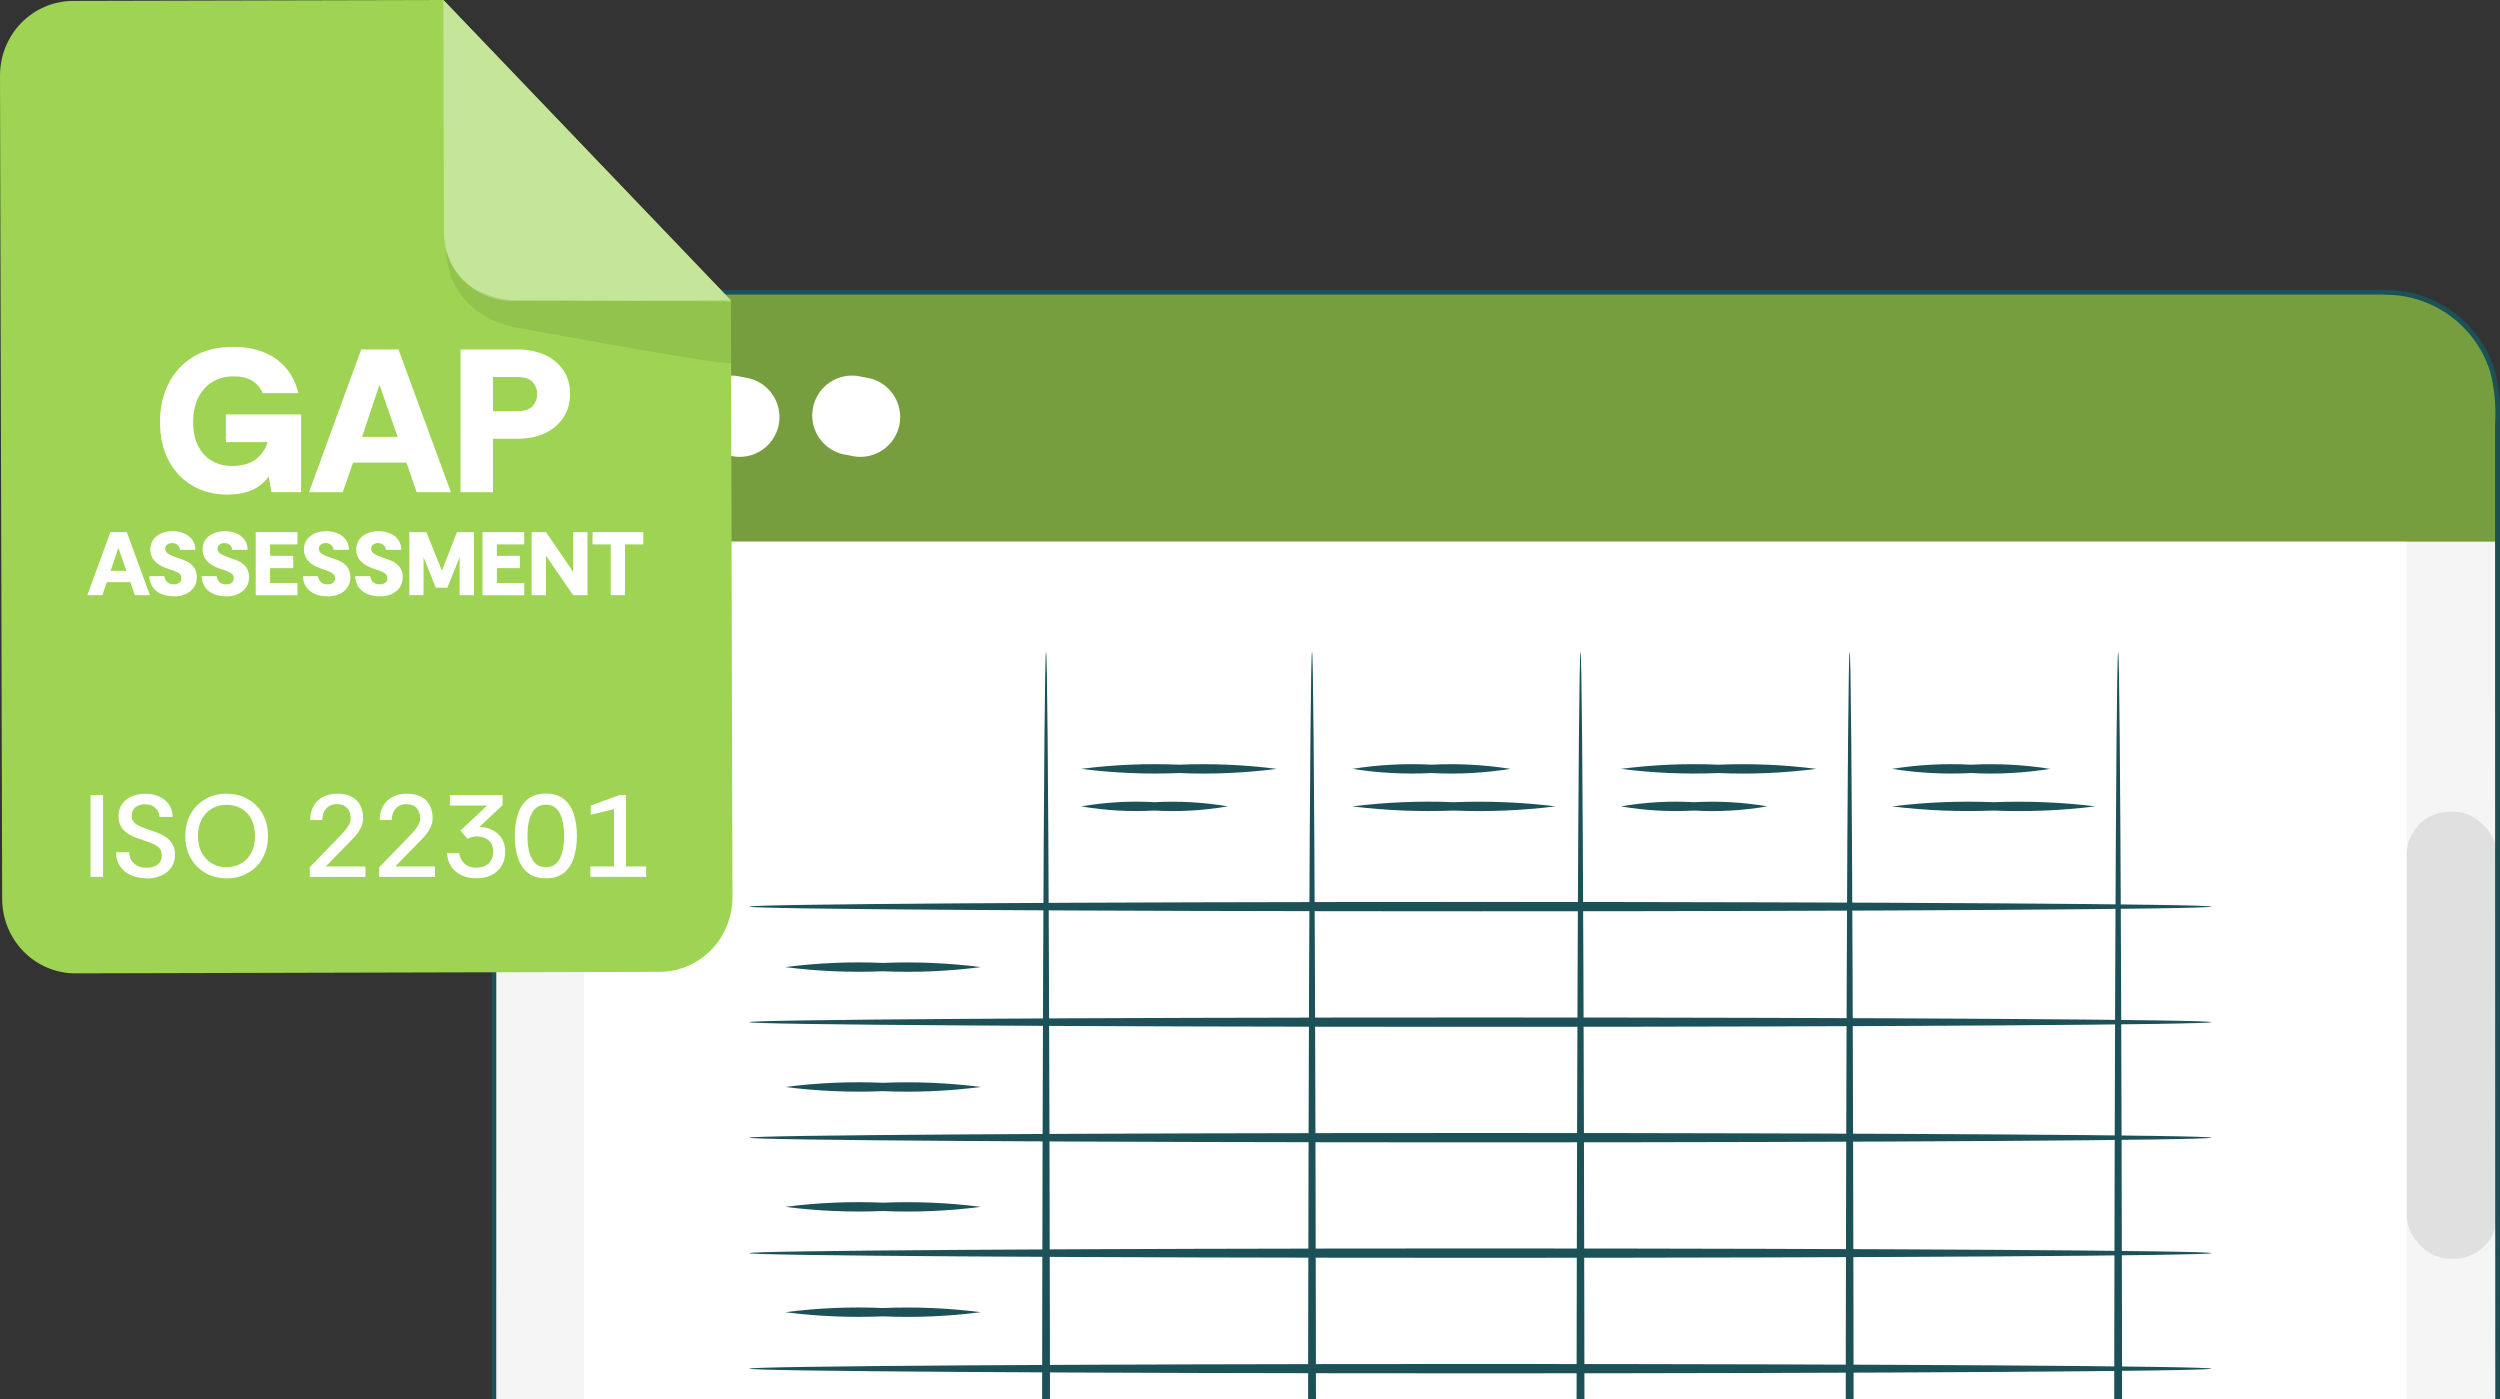 <?xml version="1.0" encoding="UTF-8"?><svg xmlns="http://www.w3.org/2000/svg" id="Layer_1" viewBox="0 0 299.27 167.51"><rect x="0" y="0" width="299.27" height="167.51" fill="#333333" stroke="none"/><defs><style>.cls-1,.cls-2,.cls-3,.cls-4,.cls-5,.cls-6,.cls-7,.cls-8{stroke-width:0px;}.cls-1,.cls-7{fill:#779e3e;}.cls-2{fill:#f5f5f5;}.cls-3{fill:#1b5157;}.cls-4{fill:#e0e0e0;}.cls-5{fill:#c5e598;}.cls-6{fill:#9ed353;}.cls-7{opacity:.3;}.cls-8{fill:#fff;}</style></defs><rect id="Rectangle_53-2" class="cls-2" x="59.09" y="35.01" width="239.84" height="331.2" rx="14.85" ry="14.85"/><path id="Path_221" class="cls-1" d="M72.05,35h213.92c7.16,0,12.95,5.81,12.96,12.96v16.88H59.09v-16.88c0-7.16,5.81-12.95,12.96-12.96Z"/><circle id="Ellipse_16" class="cls-8" cx="74.26" cy="49.92" r="4.77"/><path id="Path_222" class="cls-8" d="M93.31,49.92c0,2.64-2.14,4.77-4.77,4.77s-4.77-2.14-4.77-4.77,2.14-4.77,4.77-4.77,4.77,2.14,4.77,4.77Z"/><circle id="Ellipse_17" class="cls-8" cx="102.99" cy="49.92" r="4.77"/><rect id="Rectangle_54" class="cls-8" x="69.91" y="64.85" width="218.2" height="294.77"/><rect id="Rectangle_55" class="cls-4" x="288.1" y="97.17" width="10.82" height="53.51" rx="5.15" ry="5.15"/><path id="Path_223" class="cls-3" d="M285.55,366.2s.24-.02.73-.05c.72-.04,1.43-.13,2.13-.29,2.77-.62,5.27-2.11,7.14-4.25,1.38-1.56,2.36-3.43,2.86-5.44.63-2.22.37-4.77.42-7.49,0-5.45,0-11.73-.02-18.82-.02-28.32-.05-69.3-.09-119.91,0-25.32-.02-53.04-.03-82.81,0-14.88,0-30.26-.01-46.13v-30.27c.13-2.03-.05-4.07-.53-6.05-1.18-3.98-4.16-7.17-8.05-8.6-.96-.36-1.97-.6-2.99-.72-1.04-.09-2.08-.13-3.12-.1H72.52c-4.83.01-9.26,2.66-11.56,6.9-1.1,2.09-1.63,4.43-1.55,6.79v91.16c0,36.43-.01,71.57-.02,105.04-.01,33.47-.02,65.29-.02,95.06v11.08c-.1,1.8.09,3.6.57,5.33.51,1.7,1.37,3.28,2.52,4.64,2.28,2.71,5.56,4.39,9.09,4.65,3.49.1,7.01.03,10.45.05,13.82,0,27.06,0,39.73.02,50.63.03,91.59.06,119.91.09,14.16.02,25.14.04,32.61.05,3.73.01,6.56.02,8.47.03,1.91.01,2.89.03,2.89.03,0,0-.98.02-2.89.03-1.91.01-4.76.01-8.47.03-7.45.01-18.45.03-32.61.05-28.32.02-69.28.05-119.91.09-12.66,0-25.9,0-39.73.02-3.47-.02-6.93.05-10.48-.04-3.65-.27-7.05-2-9.41-4.8-1.19-1.4-2.08-3.04-2.61-4.8-.49-1.78-.69-3.63-.59-5.48v-11.07c0-29.77-.02-61.58-.02-95.06s0-68.61-.02-105.04V48.96c-.08-2.45.48-4.89,1.62-7.06,1.18-2.17,2.91-3.99,5.03-5.26,2.12-1.27,4.55-1.94,7.03-1.94h211.48c1.06-.02,2.12.01,3.18.1,1.06.12,2.11.38,3.11.75,4.05,1.49,7.15,4.81,8.37,8.95.5,2.02.69,4.11.55,6.19v30.27c0,15.85,0,31.23-.01,46.13-.01,29.77-.02,57.5-.03,82.81-.03,50.63-.06,91.6-.09,119.91,0,7.07-.02,13.36-.02,18.82-.05,2.71.2,5.27-.46,7.52-.51,2.04-1.52,3.92-2.92,5.49-1.89,2.15-4.41,3.64-7.21,4.24-.7.15-1.42.23-2.14.26-.49.02-.73.02-.73.02l-.07.04Z"/><circle id="Ellipse_16-2" class="cls-8" cx="73.27" cy="49.73" r="4.77"/><path id="Path_222-2" class="cls-8" d="M92.32,49.73c0,2.64-2.14,4.77-4.77,4.77s-4.77-2.14-4.77-4.77,2.14-4.77,4.77-4.77,4.77,2.14,4.77,4.77Z"/><circle id="Ellipse_17-2" class="cls-8" cx="102" cy="49.73" r="4.77"/><path id="Path_191" class="cls-3" d="M264.73,108.53c0,.3-39.19.56-87.52.56s-87.52-.26-87.52-.56,39.19-.56,87.52-.56,87.52.26,87.52.56Z"/><path id="Path_191-2" class="cls-3" d="M264.73,122.36c0,.3-39.19.56-87.52.56s-87.52-.26-87.52-.56,39.19-.56,87.52-.56,87.52.26,87.52.56Z"/><path id="Path_191-3" class="cls-3" d="M264.73,136.19c0,.3-39.19.56-87.52.56s-87.52-.26-87.52-.56,39.19-.56,87.52-.56,87.52.26,87.52.56Z"/><path id="Path_191-4" class="cls-3" d="M264.73,150.01c0,.3-39.19.56-87.52.56s-87.52-.26-87.52-.56,39.19-.56,87.52-.56,87.52.26,87.52.56Z"/><path id="Path_191-5" class="cls-3" d="M264.73,163.84c0,.3-39.19.56-87.52.56s-87.52-.26-87.52-.56,39.19-.56,87.52-.56,87.52.26,87.52.56Z"/><path id="Path_186" class="cls-3" d="M117.41,115.77c-3.89.5-7.8.67-11.71.5-3.9.16-7.81,0-11.71-.5,3.89-.5,7.8-.67,11.71-.5,3.9-.16,7.81,0,11.71.5Z"/><path id="Path_186-2" class="cls-3" d="M117.41,130.12c-3.89.5-7.8.67-11.71.5-3.9.16-7.81,0-11.71-.5,3.89-.5,7.8-.67,11.71-.5,3.9-.16,7.81,0,11.71.5Z"/><path id="Path_186-3" class="cls-3" d="M117.41,144.47c-3.89.5-7.8.67-11.71.5-3.9.16-7.81,0-11.71-.5,3.89-.5,7.8-.67,11.71-.5,3.9-.16,7.81,0,11.71.5Z"/><path id="Path_186-4" class="cls-3" d="M117.41,157.08c-3.89.5-7.8.67-11.71.5-3.9.16-7.81,0-11.71-.5,3.89-.5,7.8-.67,11.71-.5,3.9-.16,7.81,0,11.71.5Z"/><path id="Path_192" class="cls-3" d="M189.2,343.57c-.27,0-.5-59.43-.5-132.76s.23-132.8.5-132.8.5,59.43.5,132.8-.23,132.76-.5,132.76Z"/><path id="Path_193" class="cls-3" d="M221.42,343.57c-.27,0-.5-59.43-.5-132.76s.23-132.8.5-132.8.5,59.43.5,132.8-.23,132.76-.5,132.76Z"/><path id="Path_192-2" class="cls-3" d="M157.06,343.57c-.27,0-.5-59.43-.5-132.76s.23-132.8.5-132.8.5,59.43.5,132.8-.23,132.76-.5,132.76Z"/><path id="Path_192-3" class="cls-3" d="M125.22,343.57c-.27,0-.5-59.43-.5-132.76s.23-132.8.5-132.8.5,59.43.5,132.8-.23,132.76-.5,132.76Z"/><path id="Path_194" class="cls-3" d="M253.56,343.57c-.27,0-.5-59.43-.5-132.76s.23-132.8.5-132.8.5,59.43.5,132.8-.24,132.76-.5,132.76Z"/><path id="Path_186-5" class="cls-3" d="M152.84,92.04c-3.89.5-7.8.67-11.71.5-3.9.16-7.81,0-11.71-.5,3.89-.5,7.8-.67,11.71-.5,3.9-.16,7.81,0,11.71.5Z"/><path id="Path_186-6" class="cls-3" d="M146.97,96.53c-2.92.5-5.84.67-8.77.5-2.93.16-5.85,0-8.77-.5,2.92-.5,5.84-.67,8.77-.5,2.93-.16,5.85,0,8.77.5Z"/><path id="Path_186-7" class="cls-3" d="M180.81,92.04c-3.15.5-6.31.67-9.46.5-3.16.16-6.32,0-9.46-.5,3.15-.5,6.31-.67,9.46-.5,3.16-.16,6.32,0,9.46.5Z"/><path id="Path_186-8" class="cls-3" d="M186.22,96.53c-4.05.5-8.11.67-12.17.5-4.06.16-8.12,0-12.17-.5,4.05-.5,8.11-.67,12.17-.5,4.06-.16,8.12,0,12.17.5Z"/><path id="Path_186-9" class="cls-3" d="M217.44,92.04c-3.89.5-7.8.67-11.71.5-3.9.16-7.81,0-11.71-.5,3.89-.5,7.8-.67,11.71-.5,3.9-.16,7.81,0,11.71.5Z"/><path id="Path_186-10" class="cls-3" d="M211.57,96.53c-2.92.5-5.84.67-8.77.5-2.93.16-5.85,0-8.77-.5,2.92-.5,5.84-.67,8.77-.5,2.93-.16,5.85,0,8.77.5Z"/><path id="Path_186-11" class="cls-3" d="M245.41,92.04c-3.15.5-6.31.67-9.46.5-3.16.16-6.32,0-9.46-.5,3.15-.5,6.31-.67,9.46-.5,3.16-.16,6.32,0,9.46.5Z"/><path id="Path_186-12" class="cls-3" d="M250.82,96.53c-4.05.5-8.11.67-12.17.5-4.06.16-8.12,0-12.17-.5,4.05-.5,8.11-.67,12.17-.5,4.06-.16,8.12,0,12.17.5Z"/><path class="cls-6" d="M78.95,116.34l-69.92.18c-2.32,0-4.55-.93-6.19-2.6-1.65-1.67-2.57-3.93-2.58-6.29L0,9.05c0-2.36.91-4.63,2.55-6.31C4.19,1.07,6.41.12,8.73.11L53.08,0l34.42,35.95.18,71.45c0,2.36-.91,4.63-2.55,6.31-1.64,1.68-3.86,2.62-6.18,2.63h.01Z"/><path class="cls-5" d="M53.07,0l.07,27.76c0,2.2.87,4.3,2.39,5.85,1.53,1.55,3.6,2.42,5.75,2.42l26.2-.07L53.07,0Z"/><path class="cls-7" d="M53.44,30.12s-.27,6.62,7.28,8.84c.29.08.57.15.87.2,3.43.64,26,4.79,25.99,4.27l-.08-7.33-26.2-.17s-6.54-.27-7.85-5.81Z"/><path class="cls-8" d="M10.84,104.97v-9.8h1.5v9.8h-1.5Z"/><path class="cls-8" d="M17.54,105.14c-.68,0-1.29-.12-1.84-.36-.55-.24-.99-.59-1.31-1.05s-.49-1.03-.5-1.71h1.58c0,.56.2,1.01.58,1.35.38.34.87.51,1.5.51.54,0,.97-.13,1.31-.38.34-.26.51-.61.51-1.07,0-.27-.05-.5-.14-.69-.09-.19-.25-.35-.46-.48-.21-.14-.49-.27-.83-.4-.34-.13-.77-.28-1.28-.45-.56-.19-1.03-.4-1.4-.65-.37-.25-.64-.54-.81-.87s-.26-.71-.26-1.14c0-.6.13-1.1.42-1.5.29-.41.67-.71,1.16-.92.49-.21,1.03-.31,1.64-.31s1.14.11,1.63.32c.48.21.88.53,1.17.94.3.41.45.92.46,1.51h-1.59c0-.42-.17-.78-.48-1.07s-.72-.44-1.24-.44c-.44,0-.82.1-1.13.34s-.47.58-.47,1.04c0,.31.09.56.27.76s.45.37.8.52.8.32,1.34.5c.35.11.69.24,1.02.39s.63.33.9.55c.27.22.48.49.63.81.16.32.23.7.23,1.16,0,.6-.15,1.1-.46,1.52s-.71.74-1.23.96-1.08.34-1.71.34Z"/><path class="cls-8" d="M27.12,105.14c-.71,0-1.36-.12-1.96-.36-.6-.24-1.13-.59-1.57-1.04-.45-.45-.79-.98-1.04-1.6-.25-.62-.37-1.31-.37-2.07s.12-1.44.37-2.06c.25-.62.6-1.16,1.04-1.6.45-.45.97-.79,1.57-1.04.6-.24,1.26-.36,1.96-.36s1.36.12,1.96.36c.6.24,1.13.58,1.58,1.03.45.45.8.98,1.05,1.6.25.62.37,1.31.37,2.08s-.12,1.46-.37,2.08c-.25.62-.6,1.16-1.05,1.6-.45.45-.98.79-1.58,1.03-.6.24-1.26.36-1.96.36ZM27.12,103.81c.65,0,1.23-.15,1.75-.45.52-.3.92-.73,1.22-1.29.3-.56.44-1.23.44-2s-.15-1.47-.44-2.02c-.3-.56-.7-.98-1.22-1.27s-1.1-.44-1.75-.44-1.22.15-1.74.45c-.52.3-.93.73-1.23,1.28-.3.56-.45,1.23-.45,2.01s.15,1.44.45,2c.3.56.71.99,1.23,1.29.52.3,1.09.45,1.74.45Z"/><path class="cls-8" d="M37.08,104.97v-1.16c.24-.25.45-.48.66-.68.2-.2.43-.43.67-.69.25-.26.5-.52.75-.78.26-.26.5-.51.73-.74.38-.39.72-.76,1.04-1.09s.57-.66.76-.96c.19-.3.29-.6.29-.9,0-.5-.14-.92-.42-1.23-.28-.32-.69-.48-1.23-.48-.38,0-.7.09-.96.26-.26.17-.46.4-.59.69-.13.28-.2.6-.2.96h-1.45c0-.66.15-1.23.42-1.7.27-.47.64-.83,1.13-1.08s1.05-.38,1.69-.38c.68,0,1.25.12,1.71.36.46.24.81.58,1.04,1.02s.35.96.35,1.55c0,.45-.11.86-.32,1.25s-.48.75-.8,1.09c-.32.35-.65.69-1,1.04-.2.2-.41.41-.63.63-.22.22-.43.44-.63.65s-.39.4-.55.57c-.17.17-.35.35-.54.55h4.75v1.26h-6.66Z"/><path class="cls-8" d="M45.4,104.97v-1.16c.24-.25.45-.48.66-.68.2-.2.43-.43.67-.69.25-.26.5-.52.75-.78.26-.26.5-.51.73-.74.38-.39.72-.76,1.04-1.09s.57-.66.76-.96c.19-.3.29-.6.29-.9,0-.5-.14-.92-.42-1.23-.28-.32-.69-.48-1.23-.48-.38,0-.7.09-.96.26-.26.17-.46.4-.59.69-.13.28-.2.6-.2.96h-1.45c0-.66.15-1.23.42-1.7.27-.47.64-.83,1.13-1.08s1.05-.38,1.69-.38c.68,0,1.25.12,1.71.36.46.24.81.58,1.04,1.02s.35.96.35,1.55c0,.45-.11.86-.32,1.25s-.48.75-.8,1.09c-.32.35-.65.69-1,1.04-.2.2-.41.41-.63.63-.22.22-.43.44-.63.65s-.39.4-.55.57c-.17.17-.35.35-.54.55h4.75v1.26h-6.66Z"/><path class="cls-8" d="M57.03,105.14c-.67,0-1.26-.12-1.77-.36-.51-.24-.92-.58-1.23-1.03s-.48-.99-.52-1.62h1.45c.07.49.28.91.63,1.24.35.33.83.5,1.43.5s1.12-.17,1.48-.52c.36-.34.54-.81.54-1.4s-.19-1.05-.56-1.36c-.37-.31-.85-.47-1.45-.47-.19,0-.37.03-.54.08-.17.05-.34.12-.5.22l-.88-.99,3.2-3h-4.46v-1.25h6.31v1.2l-2.79,2.63c.45,0,.87.06,1.24.2s.71.34.99.6c.28.26.5.57.65.92.15.36.23.76.23,1.2,0,.67-.15,1.25-.44,1.73-.29.48-.7.85-1.21,1.1s-1.12.38-1.81.38Z"/><path class="cls-8" d="M65.34,105.14c-.9,0-1.63-.22-2.17-.67-.54-.45-.94-1.05-1.18-1.82-.25-.76-.37-1.62-.37-2.58s.12-1.81.37-2.58c.24-.77.64-1.37,1.18-1.82.55-.45,1.27-.67,2.17-.67s1.62.22,2.17.66c.54.44.93,1.04,1.18,1.81.25.77.37,1.63.37,2.6s-.12,1.84-.37,2.6c-.24.77-.64,1.37-1.18,1.81-.54.44-1.26.66-2.17.66ZM65.34,103.81c.75,0,1.31-.33,1.66-1,.35-.67.53-1.58.53-2.74s-.18-2.07-.53-2.74-.91-1-1.66-1-1.31.33-1.66,1c-.36.67-.54,1.58-.54,2.74s.18,2.07.54,2.74c.36.67.91,1,1.66,1Z"/><path class="cls-8" d="M70.67,104.97v-1.25h2.83v-6.87l-2.78.69v-1.11l3.43-1.26h.79v8.55h2.41v1.25h-6.69Z"/><path class="cls-8" d="M27.27,59.21c-1.62,0-3.05-.36-4.27-1.09-1.22-.72-2.17-1.74-2.84-3.04-.67-1.3-1.01-2.82-1.01-4.57s.33-3.19,1-4.54c.66-1.35,1.65-2.43,2.95-3.24s2.92-1.21,4.84-1.21c2.07,0,3.78.49,5.13,1.46,1.35.98,2.24,2.34,2.65,4.08h-4.28c-.26-.64-.68-1.13-1.25-1.48-.57-.35-1.32-.53-2.24-.53s-1.76.22-2.49.65c-.72.43-1.29,1.05-1.71,1.87-.42.81-.63,1.81-.63,2.98s.21,2.1.62,2.88c.41.78.96,1.37,1.66,1.76.7.39,1.47.59,2.33.59,1.23,0,2.19-.26,2.88-.79.69-.53,1.16-1.22,1.43-2.06h-5v-3.32h9.01v9.3h-3.57l-.3-1.88c-.51.7-1.16,1.24-1.96,1.61s-1.78.56-2.94.56Z"/><path class="cls-8" d="M36.99,58.92l6.25-17.09h4.46l6.28,17.09h-4.11l-1.21-3.54h-6.4l-1.23,3.54h-4.04ZM43.34,52.3h4.26l-2.17-6.23-2.09,6.23Z"/><path class="cls-8" d="M55.13,58.92v-17.09h6.84c1.18,0,2.25.21,3.2.63.95.42,1.7,1.03,2.25,1.83s.82,1.75.82,2.86-.27,2.04-.8,2.84-1.27,1.43-2.21,1.87-2.03.66-3.26.66h-2.95v6.4h-3.89ZM59.02,49.22h2.85c.92,0,1.55-.21,1.91-.62.35-.42.53-.9.53-1.45,0-.52-.18-.99-.53-1.4s-.99-.62-1.91-.62h-2.85v4.1Z"/><path class="cls-8" d="M10.45,71.25l2.76-7.55h1.97l2.77,7.55h-1.81l-.53-1.56h-2.82l-.54,1.56h-1.78ZM13.25,68.33h1.88l-.96-2.75-.92,2.75Z"/><path class="cls-8" d="M20.81,71.38c-.54,0-1.02-.09-1.46-.26-.44-.18-.79-.44-1.05-.8-.26-.36-.41-.81-.43-1.35h1.8c.03.25.13.48.31.68.18.2.45.3.81.3.31,0,.54-.07.7-.2.16-.14.23-.32.23-.54,0-.1-.02-.19-.05-.28s-.1-.17-.19-.25c-.09-.08-.24-.17-.43-.25-.19-.09-.45-.18-.77-.28-.59-.19-1.06-.41-1.39-.66-.33-.25-.57-.52-.7-.81-.13-.29-.2-.58-.2-.88,0-.49.13-.9.37-1.22s.56-.57.96-.74c.4-.17.84-.25,1.34-.25s.94.08,1.35.25c.41.17.74.42.99.75.25.33.38.74.39,1.23h-1.85c0-.19-.09-.38-.25-.55s-.39-.26-.71-.26c-.22,0-.41.07-.57.19-.16.12-.23.29-.23.5,0,.19.08.35.24.49s.39.26.68.38c.29.12.64.24,1.03.37.3.1.56.22.79.35.23.13.42.29.57.46.15.18.27.38.35.6.08.22.12.47.12.75,0,.46-.12.86-.35,1.21-.24.34-.56.61-.97.8-.41.19-.89.29-1.42.29Z"/><path class="cls-8" d="M27.07,71.38c-.54,0-1.02-.09-1.46-.26-.44-.18-.79-.44-1.05-.8-.26-.36-.41-.81-.43-1.35h1.8c.03.25.13.48.31.68.18.2.45.3.81.3.31,0,.54-.07.7-.2.16-.14.23-.32.23-.54,0-.1-.02-.19-.05-.28s-.1-.17-.19-.25c-.09-.08-.24-.17-.43-.25-.19-.09-.45-.18-.77-.28-.59-.19-1.06-.41-1.39-.66-.33-.25-.57-.52-.7-.81-.13-.29-.2-.58-.2-.88,0-.49.13-.9.37-1.22s.56-.57.96-.74c.4-.17.84-.25,1.34-.25s.94.08,1.35.25c.41.17.74.42.99.75.25.33.38.74.39,1.23h-1.85c0-.19-.09-.38-.25-.55s-.39-.26-.71-.26c-.22,0-.41.07-.57.19-.16.12-.23.29-.23.5,0,.19.08.35.24.49s.39.26.68.38c.29.12.64.24,1.03.37.3.1.56.22.79.35.23.13.42.29.57.46.15.18.27.38.35.6.08.22.12.47.12.75,0,.46-.12.86-.35,1.21-.24.34-.56.61-.97.8-.41.19-.89.29-1.42.29Z"/><path class="cls-8" d="M30.61,71.25v-7.55h5v1.47h-3.28v1.37h2.77v1.47h-2.77v1.78h3.28v1.47h-5Z"/><path class="cls-8" d="M39.2,71.38c-.54,0-1.02-.09-1.46-.26-.44-.18-.79-.44-1.05-.8-.26-.36-.41-.81-.43-1.35h1.8c.03.25.13.48.31.68.18.2.45.3.81.3.31,0,.54-.07.7-.2.16-.14.23-.32.23-.54,0-.1-.02-.19-.05-.28s-.1-.17-.19-.25c-.09-.08-.24-.17-.43-.25-.19-.09-.45-.18-.77-.28-.59-.19-1.06-.41-1.39-.66-.33-.25-.57-.52-.7-.81-.13-.29-.2-.58-.2-.88,0-.49.13-.9.37-1.22s.56-.57.96-.74c.4-.17.84-.25,1.34-.25s.94.08,1.35.25c.41.17.74.42.99.75.25.33.38.74.39,1.23h-1.85c0-.19-.09-.38-.25-.55s-.39-.26-.71-.26c-.22,0-.41.07-.57.19-.16.12-.23.29-.23.5,0,.19.08.35.24.49s.39.26.68.38c.29.12.64.24,1.03.37.3.1.56.22.79.35.23.13.42.29.57.46.15.18.27.38.35.6.08.22.12.47.12.75,0,.46-.12.86-.35,1.21-.24.34-.56.61-.97.8-.41.19-.89.29-1.42.29Z"/><path class="cls-8" d="M45.46,71.38c-.54,0-1.02-.09-1.46-.26-.44-.18-.79-.44-1.05-.8-.26-.36-.41-.81-.43-1.35h1.8c.03.25.13.48.31.68.18.2.45.3.81.3.31,0,.54-.07.7-.2.16-.14.23-.32.23-.54,0-.1-.02-.19-.05-.28s-.1-.17-.19-.25c-.09-.08-.24-.17-.43-.25-.19-.09-.45-.18-.77-.28-.59-.19-1.06-.41-1.39-.66-.33-.25-.57-.52-.7-.81-.13-.29-.2-.58-.2-.88,0-.49.13-.9.37-1.22s.56-.57.96-.74c.4-.17.84-.25,1.34-.25s.94.08,1.35.25c.41.17.74.42.99.75.25.33.38.74.39,1.23h-1.85c0-.19-.09-.38-.25-.55s-.39-.26-.71-.26c-.22,0-.41.07-.57.19-.16.12-.23.29-.23.5,0,.19.08.35.24.49s.39.26.68.38c.29.12.64.24,1.03.37.3.1.56.22.79.35.23.13.42.29.57.46.15.18.27.38.35.6.08.22.12.47.12.75,0,.46-.12.86-.35,1.21-.24.34-.56.61-.97.8-.41.19-.89.29-1.42.29Z"/><path class="cls-8" d="M49,71.25v-7.55h2.04l1.86,4.62,1.8-4.62h2.04v7.55h-1.72v-4.54l-1.47,3.65h-1.38l-1.47-3.67v4.55h-1.72Z"/><path class="cls-8" d="M57.76,71.25v-7.55h5v1.47h-3.28v1.37h2.77v1.47h-2.77v1.78h3.28v1.47h-5Z"/><path class="cls-8" d="M63.64,71.25v-7.55h1.72l3.25,4.75v-4.75h1.72v7.55h-1.72l-3.25-4.73v4.73h-1.72Z"/><path class="cls-8" d="M73.11,71.25v-6.08h-2.18v-1.47h6.08v1.47h-2.19v6.08h-1.71Z"/></svg>